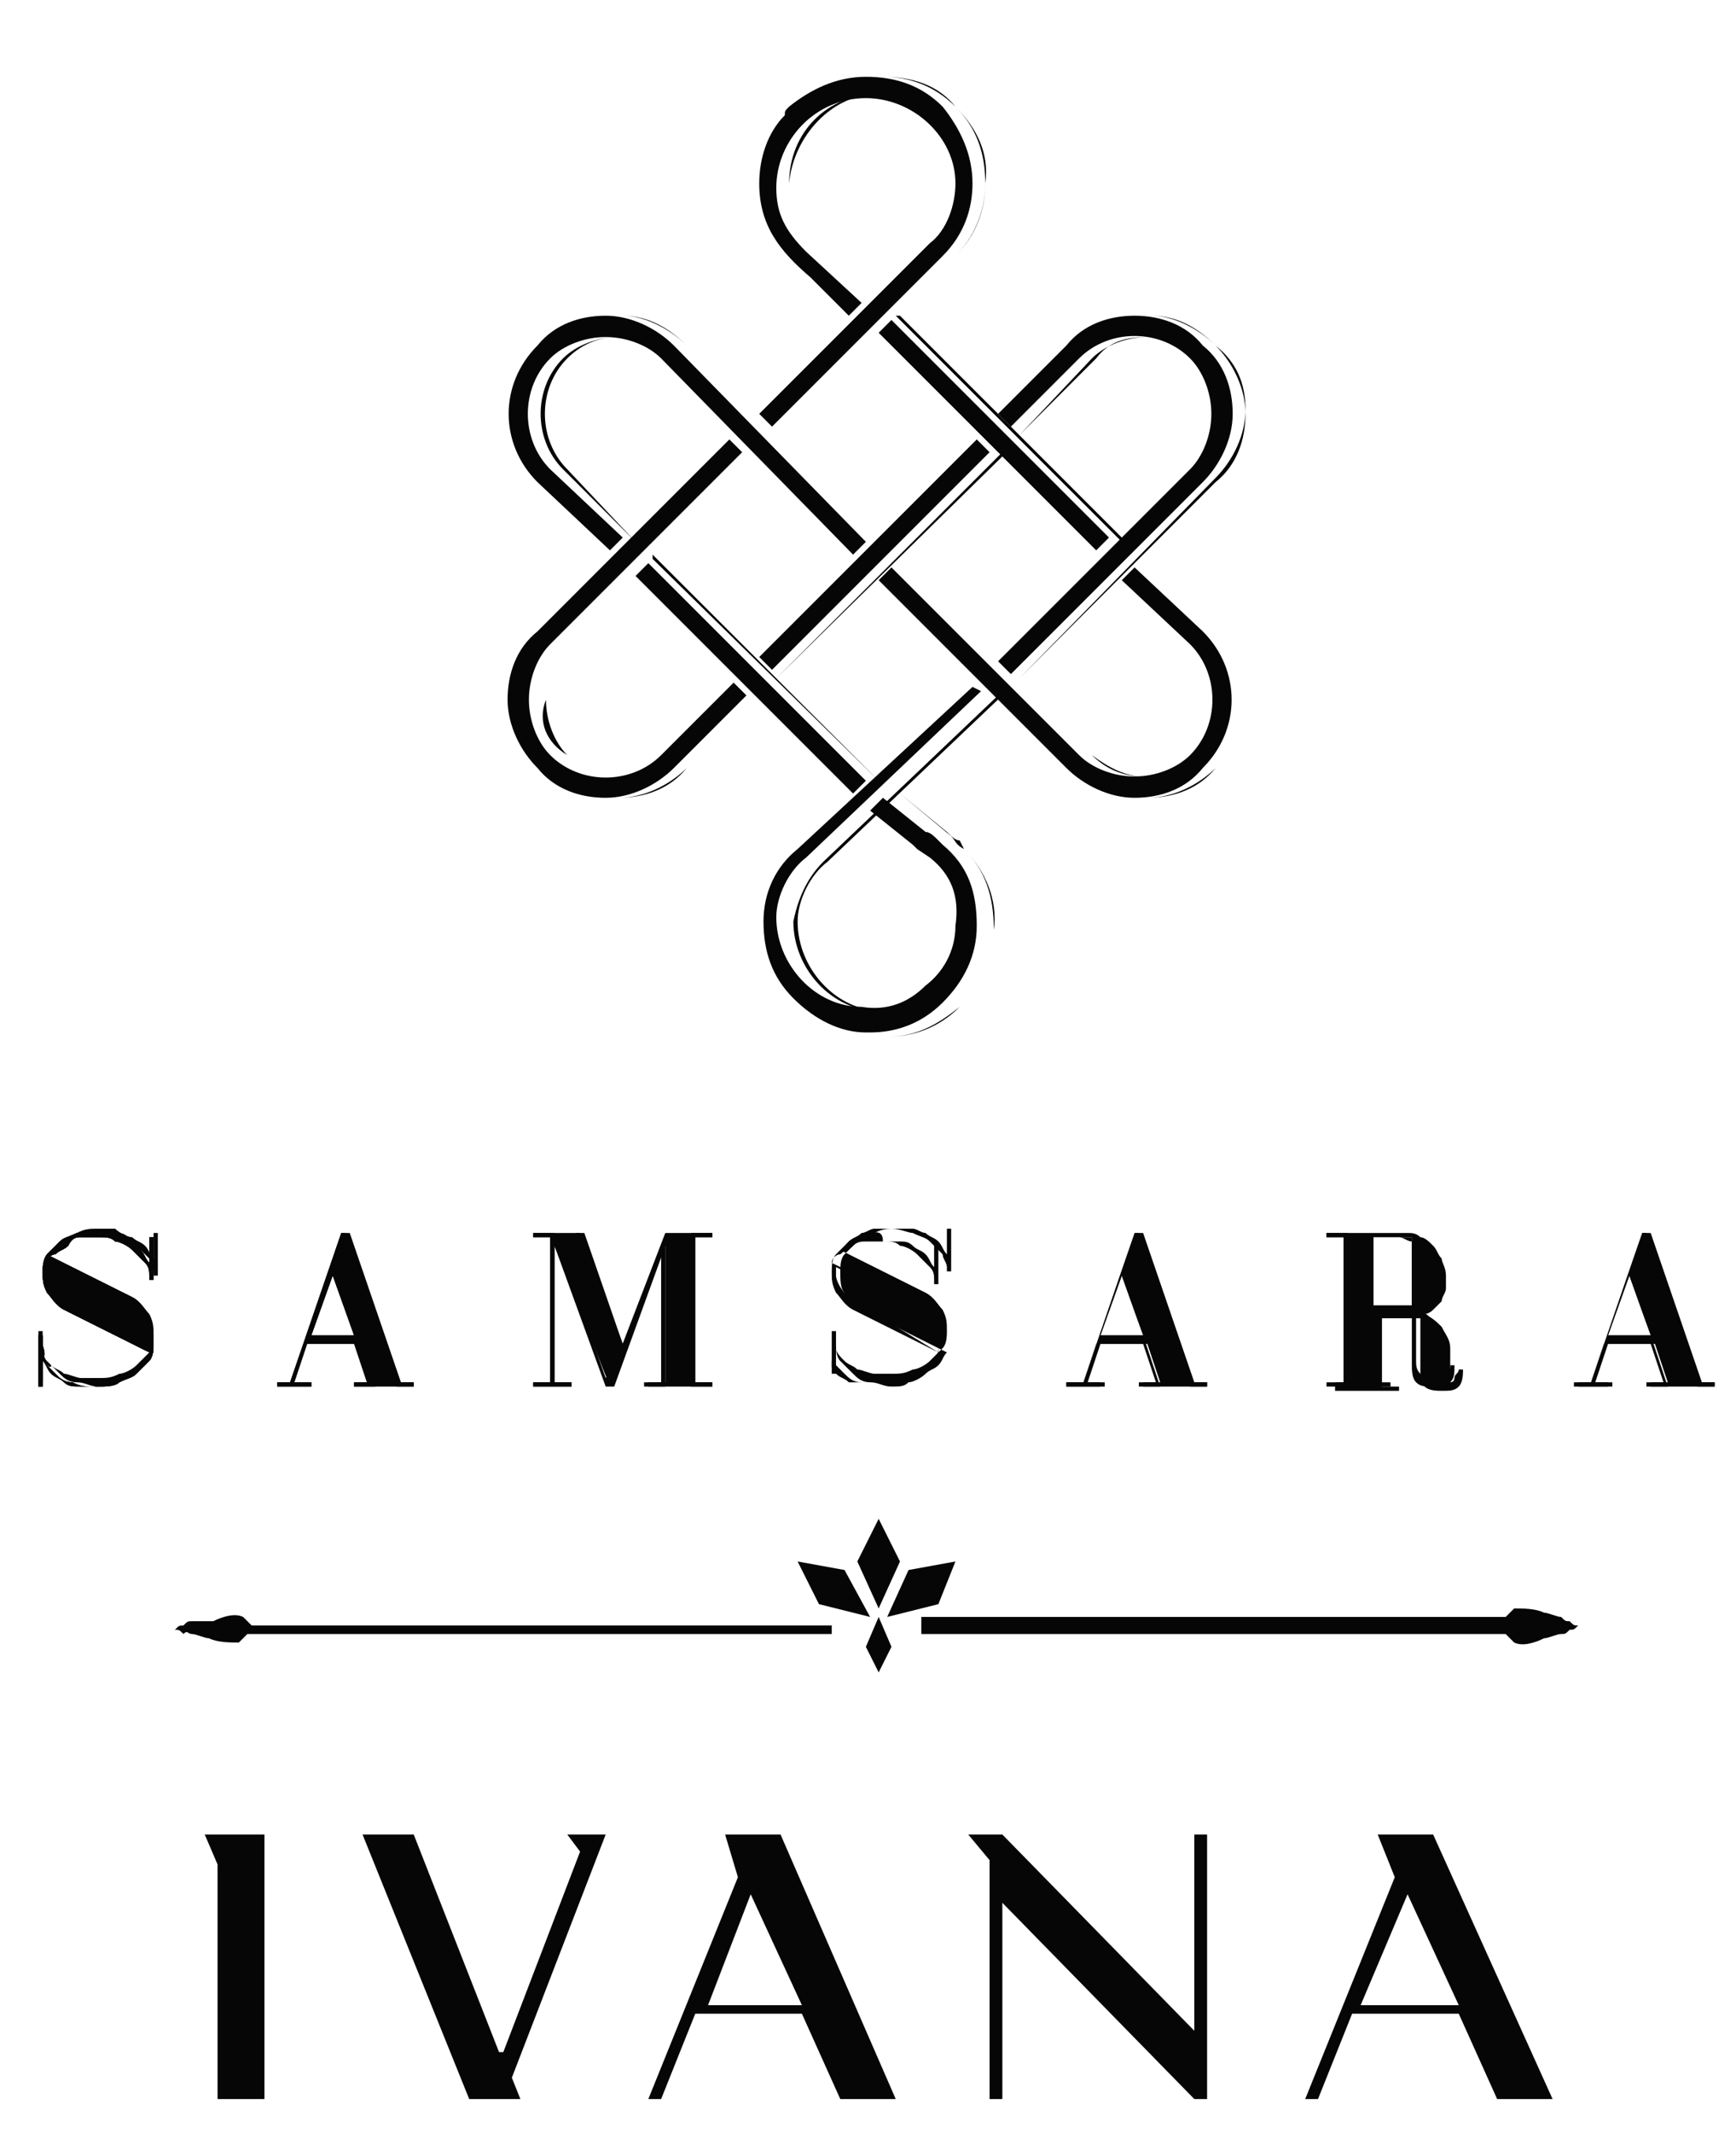 <?xml version="1.0" encoding="utf-8"?>
<!-- Generator: Adobe Illustrator 26.0.1, SVG Export Plug-In . SVG Version: 6.00 Build 0)  -->
<svg version="1.1" id="Layer_1" xmlns="http://www.w3.org/2000/svg" xmlns:xlink="http://www.w3.org/1999/xlink" x="0px" y="0px"
	 viewBox="0 0 40.7 50" style="enable-background:new 0 0 40.7 50;" xml:space="preserve">
<style type="text/css">
	.st0{fill:#070606;}
	.st1{clip-path:url(#SVGID_00000045617146539141784850000014073855449485566639_);fill:#070606;}
	.st2{clip-path:url(#SVGID_00000052814998095286809460000017844795031139603599_);fill:#070606;}
	.st3{clip-path:url(#SVGID_00000002347868307128370550000002396702369403599025_);fill:#070606;}
	.st4{clip-path:url(#SVGID_00000011025001527607878860000001527909288352329632_);fill:#070606;}
	.st5{clip-path:url(#SVGID_00000033355485294644147060000002384128595284532669_);fill:#070606;}
	.st6{clip-path:url(#SVGID_00000141434317000050240400000013898360436038823824_);fill:#070606;}
	.st7{clip-path:url(#SVGID_00000107579705868887642050000003564063995847693750_);fill:#070606;}
	.st8{fill:none;}
</style>
<g>
	<polygon class="st0" points="20.1,36.6 20.6,37.7 21.1,36.6 20.6,35.6 	"/>
	<polygon class="st0" points="18.7,36.6 19.2,37.6 20.4,37.9 19.8,36.8 	"/>
	<polygon class="st0" points="22.4,36.6 21.3,36.8 20.8,37.9 22,37.6 	"/>
	<polygon class="st0" points="20.9,38.6 20.6,37.9 20.3,38.6 20.6,39.2 	"/>
	<path class="st0" d="M4.5,38.3c0.1,0,0.3,0.1,0.4,0.1c0.2,0.1,0.5,0.1,0.7,0.1c0,0,0.1-0.1,0.2-0.2h13.7v-0.2H5.9
		c-0.1-0.1-0.2-0.2-0.2-0.2c-0.2-0.1-0.5,0-0.7,0.1C4.8,38,4.6,38,4.5,38c-0.1,0-0.1,0-0.2,0.1c-0.1,0-0.1,0-0.2,0.1
		c0.1,0,0.1,0,0.2,0.1C4.4,38.2,4.4,38.3,4.5,38.3"/>
	<path class="st0" d="M21.6,38.1v0.2h13.7c0.1,0.1,0.2,0.2,0.2,0.2c0.2,0.1,0.5,0,0.7-0.1c0.1,0,0.3-0.1,0.4-0.1
		c0.1,0,0.1,0,0.2-0.1c0.1,0,0.1,0,0.2-0.1c-0.1,0-0.1,0-0.2-0.1c-0.1,0-0.1,0-0.2-0.1c-0.1,0-0.3-0.1-0.4-0.1
		c-0.2-0.1-0.5-0.1-0.7-0.1c0,0-0.1,0.1-0.2,0.2H21.6z"/>
	<path class="st0" d="M0.9,31.2H1v0.3c0,0.1,0,0.3,0.1,0.4c0.1,0.1,0.2,0.2,0.3,0.3c0.1,0.1,0.2,0.2,0.4,0.2c0.2,0,0.3,0.1,0.5,0.1
		c0.2,0,0.3,0,0.4-0.1c0.1,0,0.3-0.1,0.4-0.2c0.1-0.1,0.2-0.1,0.3-0.2c0.1-0.1,0.1-0.2,0.2-0.3l-2-1c-0.2-0.1-0.3-0.2-0.4-0.4
		C1,30.2,1,30,1,29.8c0-0.1,0-0.3,0.1-0.4c0.1-0.1,0.2-0.2,0.3-0.3C1.5,29,1.6,29,1.8,28.9c0.2-0.1,0.3-0.1,0.5-0.1
		c0.1,0,0.3,0,0.4,0C2.8,28.9,3,29,3.1,29c0.1,0.1,0.2,0.1,0.3,0.2c0.1,0.1,0.1,0.2,0.2,0.3v-0.6h0.1v1H3.6v-0.1
		c0-0.1-0.1-0.2-0.1-0.3c-0.1-0.1-0.2-0.2-0.3-0.3C3,29.1,2.9,29.1,2.8,29c-0.1,0-0.3-0.1-0.5-0.1c-0.1,0-0.3,0-0.4,0
		c-0.1,0-0.2,0.1-0.3,0.1c-0.1,0.1-0.2,0.1-0.3,0.2c-0.1,0.1-0.1,0.2-0.2,0.2l2,1c0.2,0.1,0.3,0.3,0.4,0.4c0.1,0.2,0.1,0.3,0.1,0.5
		c0,0.1,0,0.3-0.1,0.4c-0.1,0.1-0.2,0.2-0.3,0.3c-0.1,0.1-0.3,0.2-0.4,0.2c-0.2,0.1-0.3,0.1-0.5,0.1c-0.1,0-0.3,0-0.4,0
		c-0.1,0-0.3-0.1-0.4-0.1c-0.1-0.1-0.2-0.1-0.3-0.2C1.2,32.1,1.1,32,1,31.9v0.6H0.9V31.2z"/>
	<path class="st0" d="M6.8,32.4L8,28.9h0.1l1.2,3.5h0.4v0.1H8.3v-0.1h0.4l-0.3-0.9H7.2l-0.3,0.9h0.4v0.1H6.5v-0.1H6.8z M7.3,31.3h1
		l-0.5-1.4L7.3,31.3z"/>
	<polygon class="st0" points="16.7,32.5 15.2,32.5 15.2,32.4 15.6,32.4 15.6,29.2 14.4,32.5 14.3,32.5 13,29.2 13,32.4 13.4,32.4 
		13.4,32.5 12.5,32.5 12.5,32.4 12.9,32.4 12.9,29 12.5,29 12.5,28.9 13.7,28.9 14.6,31.5 15.6,28.9 16.7,28.9 16.7,29 16.3,29 
		16.3,32.4 16.7,32.4 	"/>
	<path class="st0" d="M19.5,31.2h0.1v0.3c0,0.1,0,0.3,0.1,0.4c0.1,0.1,0.2,0.2,0.3,0.3c0.1,0.1,0.2,0.2,0.4,0.2
		c0.2,0,0.3,0.1,0.5,0.1c0.2,0,0.3,0,0.4-0.1c0.1,0,0.3-0.1,0.4-0.2c0.1-0.1,0.2-0.1,0.3-0.2c0.1-0.1,0.1-0.2,0.2-0.3l-2-1
		c-0.2-0.1-0.3-0.2-0.4-0.4c-0.1-0.1-0.1-0.3-0.1-0.5c0-0.1,0-0.3,0.1-0.4c0.1-0.1,0.2-0.2,0.3-0.3c0.1-0.1,0.3-0.2,0.4-0.2
		c0.2-0.1,0.3-0.1,0.5-0.1c0.1,0,0.3,0,0.4,0c0.1,0,0.2,0.1,0.3,0.1c0.1,0.1,0.2,0.1,0.3,0.2c0.1,0.1,0.1,0.2,0.2,0.3v-0.6h0.1v1
		h-0.1v-0.1c0-0.1-0.1-0.2-0.1-0.3c-0.1-0.1-0.2-0.2-0.3-0.3c-0.1-0.1-0.2-0.1-0.4-0.2c-0.1,0-0.3-0.1-0.5-0.1c-0.1,0-0.3,0-0.4,0
		c-0.1,0-0.2,0.1-0.3,0.1c-0.1,0.1-0.2,0.1-0.3,0.2c-0.1,0.1-0.1,0.2-0.2,0.2l2,1c0.2,0.1,0.3,0.3,0.4,0.4c0.1,0.2,0.1,0.3,0.1,0.5
		c0,0.1,0,0.3-0.1,0.4c-0.1,0.1-0.2,0.2-0.3,0.3c-0.1,0.1-0.3,0.2-0.4,0.2c-0.2,0.1-0.3,0.1-0.5,0.1c-0.1,0-0.3,0-0.4,0
		c-0.1,0-0.3-0.1-0.4-0.1c-0.1-0.1-0.2-0.1-0.3-0.2c-0.1-0.1-0.2-0.2-0.2-0.3v0.6h-0.1V31.2z"/>
	<path class="st0" d="M25.4,32.4l1.2-3.5h0.1l1.2,3.5h0.4v0.1h-1.5v-0.1h0.4l-0.3-0.9h-1.1l-0.3,0.9h0.4v0.1H25v-0.1H25.4z
		 M25.8,31.3h1l-0.5-1.4L25.8,31.3z"/>
	<path class="st0" d="M31.1,32.4h0.4V29h-0.4v-0.1h1.9c0.1,0,0.2,0,0.3,0.1c0.1,0,0.2,0.1,0.3,0.2c0.1,0.1,0.1,0.2,0.2,0.3
		c0,0.1,0.1,0.2,0.1,0.4c0,0.1,0,0.2,0,0.3c0,0.1-0.1,0.2-0.1,0.3c-0.1,0.1-0.1,0.1-0.2,0.2c-0.1,0.1-0.2,0.1-0.2,0.1
		c0.2,0.1,0.3,0.2,0.4,0.3c0.1,0.2,0.2,0.3,0.2,0.5v0.8c0.1,0,0.1-0.1,0.1-0.1c0-0.1,0.1-0.1,0.1-0.2h0.1c0,0.1,0,0.3-0.1,0.4
		c-0.1,0.1-0.2,0.1-0.4,0.1c-0.1,0-0.3,0-0.4-0.1c-0.1-0.1-0.1-0.2-0.1-0.4v-1.2c0,0-0.1,0-0.1,0c0,0-0.1,0-0.1,0h-0.7v1.6h0.4v0.1
		h-1.5V32.4z M32.9,30.6C33,30.6,33,30.6,32.9,30.6c0.1,0,0.1,0,0.2,0V29c0,0-0.1,0-0.1,0c0,0-0.1,0-0.1,0h-0.7v1.6H32.9z"/>
	<path class="st0" d="M37.3,32.4l1.2-3.5h0.1l1.2,3.5h0.4v0.1h-1.5v-0.1h0.4l-0.3-0.9h-1.1l-0.3,0.9h0.4v0.1h-0.8v-0.1H37.3z
		 M37.7,31.3h1l-0.5-1.4L37.7,31.3z"/>
	<path class="st0" d="M1.7,30.6c-0.2-0.1-0.3-0.2-0.4-0.3c-0.1-0.1-0.2-0.3-0.2-0.4c0,0,0-0.1,0-0.1c0,0,0-0.1,0-0.1l2,1
		c0.1,0,0.1,0.1,0.2,0.2c0.1,0.1,0.1,0.1,0.1,0.2c0,0.1,0.1,0.1,0.1,0.2c0,0.1,0,0.1,0,0.2c0,0.1,0,0.1,0,0.1c0,0,0,0,0,0.1
		L1.7,30.6z M1.8,28.9C1.6,29,1.5,29,1.4,29.1c-0.1,0.1-0.2,0.2-0.3,0.3C1,29.6,1,29.7,1,29.8c0,0.2,0,0.3,0.1,0.5
		c0.1,0.1,0.2,0.3,0.4,0.4l2,1c0,0.1-0.1,0.2-0.2,0.3c-0.1,0.1-0.2,0.2-0.3,0.2c-0.1,0.1-0.2,0.1-0.4,0.2c-0.1,0-0.3,0.1-0.4,0.1
		c-0.2,0-0.3,0-0.5-0.1c-0.2,0-0.3-0.1-0.4-0.2c-0.1-0.1-0.2-0.2-0.3-0.3C1.1,31.7,1,31.6,1,31.5v-0.2H0.9v1.2H1v-0.6
		c0.1,0.1,0.1,0.2,0.2,0.3c0.1,0.1,0.2,0.1,0.3,0.2c0.1,0.1,0.2,0.1,0.4,0.1c0.1,0,0.3,0,0.4,0c0.2,0,0.4,0,0.5-0.1
		c0.2-0.1,0.3-0.1,0.4-0.2c0.1-0.1,0.2-0.2,0.3-0.3c0.1-0.1,0.1-0.3,0.1-0.4c0-0.2,0-0.4-0.1-0.5c-0.1-0.2-0.2-0.3-0.4-0.4l-2-1
		c0-0.1,0.1-0.2,0.2-0.2c0.1-0.1,0.2-0.1,0.3-0.2C1.7,29,1.8,29,1.9,29c0.1,0,0.2,0,0.4,0c0.2,0,0.3,0,0.4,0.1
		c0.1,0,0.3,0.1,0.4,0.2c0.1,0.1,0.2,0.2,0.3,0.3c0.1,0.1,0.1,0.2,0.1,0.3v0.1h0.1v-1H3.5v0.6c-0.1-0.1-0.1-0.2-0.2-0.3
		C3.2,29.1,3.1,29.1,3,29c-0.1-0.1-0.2-0.1-0.3-0.1c-0.1,0-0.3,0-0.4,0C2.1,28.8,2,28.9,1.8,28.9"/>
	<path class="st0" d="M1.7,30.6c-0.2-0.1-0.3-0.2-0.4-0.3c-0.1-0.1-0.2-0.3-0.2-0.4c0,0,0-0.1,0-0.1c0,0,0-0.1,0-0.1l2,1
		c0.1,0,0.1,0.1,0.2,0.2c0.1,0.1,0.1,0.1,0.1,0.2c0,0.1,0.1,0.1,0.1,0.2c0,0.1,0,0.1,0,0.2c0,0.1,0,0.1,0,0.1c0,0,0,0,0,0.1
		L1.7,30.6z M1.8,28.9C1.6,29,1.5,29,1.4,29.1c-0.1,0.1-0.2,0.2-0.3,0.3C1,29.6,1,29.7,1,29.8c0,0.2,0,0.3,0.1,0.5
		c0.1,0.1,0.2,0.3,0.4,0.4l2,1c0,0.1-0.1,0.2-0.2,0.3c-0.1,0.1-0.2,0.2-0.3,0.2c-0.1,0.1-0.2,0.1-0.4,0.2c-0.1,0-0.3,0.1-0.4,0.1
		c-0.2,0-0.3,0-0.5-0.1c-0.2,0-0.3-0.1-0.4-0.2c-0.1-0.1-0.2-0.2-0.3-0.3C1.1,31.7,1,31.6,1,31.5v-0.2H0.9v1.2H1v-0.6
		c0.1,0.1,0.1,0.2,0.2,0.3c0.1,0.1,0.2,0.1,0.3,0.2c0.1,0.1,0.2,0.1,0.4,0.1c0.1,0,0.3,0,0.4,0c0.2,0,0.4,0,0.5-0.1
		c0.2-0.1,0.3-0.1,0.4-0.2c0.1-0.1,0.2-0.2,0.3-0.3c0.1-0.1,0.1-0.3,0.1-0.4c0-0.2,0-0.4-0.1-0.5c-0.1-0.2-0.2-0.3-0.4-0.4l-2-1
		c0-0.1,0.1-0.2,0.2-0.2c0.1-0.1,0.2-0.1,0.3-0.2C1.7,29,1.8,29,1.9,29c0.1,0,0.2,0,0.4,0c0.2,0,0.3,0,0.4,0.1
		c0.1,0,0.3,0.1,0.4,0.2c0.1,0.1,0.2,0.2,0.3,0.3c0.1,0.1,0.1,0.2,0.1,0.3v0.1h0.1v-1H3.5v0.6c-0.1-0.1-0.1-0.2-0.2-0.3
		C3.2,29.1,3.1,29.1,3,29c-0.1-0.1-0.2-0.1-0.3-0.1c-0.1,0-0.3,0-0.4,0C2.1,28.8,2,28.9,1.8,28.9"/>
	<g>
		<defs>
			<path id="SVGID_1_" d="M1.7,30.6c-0.2-0.1-0.3-0.2-0.4-0.3c-0.1-0.1-0.2-0.3-0.2-0.4c0,0,0-0.1,0-0.1c0,0,0-0.1,0-0.1l2,1
				c0.1,0,0.1,0.1,0.2,0.2c0.1,0.1,0.1,0.1,0.2,0.2c0,0.1,0.1,0.1,0.1,0.2c0,0.1,0,0.1,0,0.2c0,0.1,0,0.1,0,0.1c0,0,0,0,0,0.1
				L1.7,30.6z M1.8,28.9C1.6,29,1.5,29,1.4,29.1c-0.1,0.1-0.2,0.2-0.3,0.3C1,29.6,1,29.7,1,29.8c0,0.2,0,0.3,0.1,0.5
				c0.1,0.1,0.2,0.3,0.4,0.4l2,1c0,0.1-0.1,0.2-0.2,0.3c-0.1,0.1-0.2,0.2-0.3,0.2c-0.1,0.1-0.2,0.1-0.4,0.2c-0.1,0-0.3,0.1-0.4,0.1
				c-0.2,0-0.3,0-0.5-0.1c-0.2,0-0.3-0.1-0.4-0.2c-0.1-0.1-0.2-0.2-0.3-0.3C1.1,31.7,1,31.6,1,31.5v-0.2H0.9v1.2H1v-0.6
				c0.1,0.1,0.1,0.2,0.2,0.3c0.1,0.1,0.2,0.1,0.3,0.2c0.1,0.1,0.2,0.1,0.4,0.1c0.1,0,0.3,0,0.4,0c0.2,0,0.4,0,0.5-0.1
				c0.2-0.1,0.3-0.1,0.4-0.2c0.1-0.1,0.2-0.2,0.3-0.3c0.1-0.1,0.1-0.3,0.1-0.4c0-0.2,0-0.4-0.1-0.5c-0.1-0.2-0.2-0.3-0.4-0.4l-2-1
				c0-0.1,0.1-0.2,0.2-0.2c0.1-0.1,0.2-0.1,0.3-0.2C1.7,29,1.8,29,1.9,29c0.1,0,0.2,0,0.4,0c0.2,0,0.3,0,0.4,0.1
				c0.1,0,0.3,0.1,0.4,0.2c0.1,0.1,0.2,0.2,0.3,0.3c0.1,0.1,0.1,0.2,0.1,0.3v0.1h0.1v-1H3.5v0.6c-0.1-0.1-0.1-0.2-0.2-0.3
				C3.2,29.1,3.1,29.1,3,29c-0.1-0.1-0.2-0.1-0.3-0.1c-0.1,0-0.3,0-0.4,0C2.1,28.8,2,28.9,1.8,28.9"/>
		</defs>
		<clipPath id="SVGID_00000000203917554138120380000016056621565069917113_">
			<use xlink:href="#SVGID_1_"  style="overflow:visible;"/>
		</clipPath>
		
			<rect x="0.9" y="28.8" style="clip-path:url(#SVGID_00000000203917554138120380000016056621565069917113_);fill:#070606;" width="2.7" height="3.6"/>
	</g>
	<g>
		<defs>
			<path id="SVGID_00000119076712036522909230000016314940504280657049_" d="M7.8,29.9l0.5,1.4h-1L7.8,29.9z M8,28.9l-1.2,3.5H6.5
				v0.1h0.8v-0.1H6.9l0.3-0.9h1.1l0.3,0.9H8.3v0.1h0.5l-0.9-2.7L8,28.9l1.3,3.6v0h0.4v-0.1H9.4l-1.2-3.5H8z"/>
		</defs>
		<clipPath id="SVGID_00000035525172206809607140000011212739361415807120_">
			<use xlink:href="#SVGID_00000119076712036522909230000016314940504280657049_"  style="overflow:visible;"/>
		</clipPath>
		
			<rect x="6.5" y="28.9" style="clip-path:url(#SVGID_00000035525172206809607140000011212739361415807120_);fill:#070606;" width="3.3" height="3.6"/>
	</g>
	<g>
		<defs>
			<path id="SVGID_00000041277788517087093060000018342988508355151801_" d="M15.6,28.9l-1,2.6l-1-2.6h-0.1l1,2.7l-0.3,0.7L13,28.9
				h-0.5V29h0.4v3.4h-0.4v0.1h0.9v-0.1H13v-3.2l1.2,3.3h0.1l1.2-3.3v3.2h-0.4v0.1h0.5v-3.6H15.6z M16.2,28.9v3.6h0.5v-0.1h-0.4V29
				h0.4v-0.1H16.2z"/>
		</defs>
		<clipPath id="SVGID_00000054225076280312299860000015786585843993964207_">
			<use xlink:href="#SVGID_00000041277788517087093060000018342988508355151801_"  style="overflow:visible;"/>
		</clipPath>
		
			<rect x="12.5" y="28.9" style="clip-path:url(#SVGID_00000054225076280312299860000015786585843993964207_);fill:#070606;" width="4.2" height="3.6"/>
	</g>
	<g>
		<defs>
			<path id="SVGID_00000103961265629718491080000009651113602601799101_" d="M20.2,30.6c-0.2-0.1-0.3-0.2-0.4-0.3
				c-0.1-0.1-0.2-0.3-0.2-0.4c0,0,0-0.1,0-0.1c0,0,0-0.1,0-0.1l2,1c0.1,0,0.1,0.1,0.2,0.2c0.1,0.1,0.1,0.1,0.1,0.2
				c0,0.1,0.1,0.1,0.1,0.2c0,0.1,0,0.1,0,0.2c0,0.1,0,0.1,0,0.1c0,0,0,0,0,0.1L20.2,30.6z M20.3,28.9C20.2,29,20,29,19.9,29.1
				c-0.1,0.1-0.2,0.2-0.3,0.3c-0.1,0.1-0.1,0.3-0.1,0.4c0,0.2,0,0.3,0.1,0.5c0.1,0.1,0.2,0.3,0.4,0.4l2,1c0,0.1-0.1,0.2-0.2,0.3
				c-0.1,0.1-0.2,0.2-0.3,0.2c-0.1,0.1-0.2,0.1-0.4,0.2c-0.1,0-0.3,0.1-0.4,0.1c-0.2,0-0.3,0-0.5-0.1c-0.2,0-0.3-0.1-0.4-0.2
				c-0.1-0.1-0.2-0.2-0.3-0.3c-0.1-0.1-0.1-0.2-0.1-0.4v-0.2h-0.1v1.2h0.1v-0.6c0.1,0.1,0.1,0.2,0.2,0.3c0.1,0.1,0.2,0.1,0.3,0.2
				c0.1,0.1,0.2,0.1,0.4,0.1c0.1,0,0.3,0,0.4,0c0.2,0,0.4,0,0.5-0.1c0.2-0.1,0.3-0.1,0.4-0.2c0.1-0.1,0.2-0.2,0.3-0.3
				c0.1-0.1,0.1-0.3,0.1-0.4c0-0.2,0-0.4-0.1-0.5c-0.1-0.2-0.2-0.3-0.4-0.4l-2-1c0-0.1,0.1-0.2,0.2-0.2c0.1-0.1,0.2-0.1,0.3-0.2
				c0.1-0.1,0.2-0.1,0.3-0.1c0.1,0,0.2,0,0.4,0c0.2,0,0.3,0,0.4,0.1c0.1,0,0.3,0.1,0.4,0.2c0.1,0.1,0.2,0.2,0.3,0.3
				c0.1,0.1,0.1,0.2,0.1,0.3v0.1h0.1v-1h-0.1v0.6c-0.1-0.1-0.1-0.2-0.2-0.3c-0.1-0.1-0.2-0.1-0.3-0.2c-0.1-0.1-0.2-0.1-0.3-0.1
				c-0.1,0-0.3,0-0.4,0C20.7,28.8,20.5,28.9,20.3,28.9"/>
		</defs>
		<clipPath id="SVGID_00000085234597864235490650000009395577923755794315_">
			<use xlink:href="#SVGID_00000103961265629718491080000009651113602601799101_"  style="overflow:visible;"/>
		</clipPath>
		
			<rect x="19.5" y="28.8" style="clip-path:url(#SVGID_00000085234597864235490650000009395577923755794315_);fill:#070606;" width="2.7" height="3.6"/>
	</g>
	<g>
		<defs>
			<path id="SVGID_00000141454352034806847140000000604902413000751535_" d="M26.3,29.9l0.5,1.4h-1L26.3,29.9z M26.6,28.9l-1.2,3.5
				H25v0.1h0.8v-0.1h-0.4l0.3-0.9h1.1l0.3,0.9h-0.4v0.1h0.5l-0.9-2.7L26.6,28.9l1.3,3.6v0h0.4v-0.1h-0.3l-1.2-3.5H26.6z"/>
		</defs>
		<clipPath id="SVGID_00000154412999761555898620000008607913656123945358_">
			<use xlink:href="#SVGID_00000141454352034806847140000000604902413000751535_"  style="overflow:visible;"/>
		</clipPath>
		
			<rect x="25" y="28.9" style="clip-path:url(#SVGID_00000154412999761555898620000008607913656123945358_);fill:#070606;" width="3.3" height="3.6"/>
	</g>
	<g>
		<defs>
			<path id="SVGID_00000016041502377197932710000008285705241728611486_" d="M31.1,28.9V29h0.4v3.4h-0.4v0.1h0.5v-3.6H31.1z
				 M33.3,32.2c-0.1-0.1-0.1-0.2-0.1-0.3v-1.2c0.1,0.1,0.3,0.2,0.4,0.3c0.1,0.1,0.1,0.3,0.1,0.5v0.8c0,0,0,0-0.1,0c0,0,0,0-0.1,0
				C33.5,32.3,33.4,32.3,33.3,32.2 M33.2,29c0.1,0.1,0.3,0.2,0.4,0.3c0.1,0.1,0.1,0.3,0.1,0.5c0,0.2,0,0.3-0.1,0.5
				c-0.1,0.1-0.2,0.2-0.4,0.3V29z M32.2,29h0.7c0,0,0.1,0,0.1,0c0,0,0.1,0,0.1,0v1.6c0,0-0.1,0-0.1,0c0,0-0.1,0-0.1,0h-0.7V29z
				 M32.1,28.9v3.6h0.5v-0.1h-0.4v-1.6h0.7c0,0,0.1,0,0.1,0c0,0,0.1,0,0.1,0v1.2c0,0.1,0,0.3,0.1,0.4c0.1,0.1,0.2,0.1,0.4,0.1
				s0.3,0,0.4-0.1c0.1-0.1,0.1-0.2,0.1-0.4H34c0,0.1,0,0.1-0.1,0.2c0,0.1-0.1,0.1-0.1,0.1v-0.8c0-0.2-0.1-0.4-0.2-0.5
				c-0.1-0.2-0.3-0.3-0.4-0.3c0.1,0,0.2-0.1,0.2-0.1c0.1-0.1,0.1-0.1,0.2-0.2c0.1-0.1,0.1-0.2,0.1-0.2c0-0.1,0-0.2,0-0.3
				c0-0.1,0-0.2-0.1-0.3c0-0.1-0.1-0.2-0.2-0.3c-0.1-0.1-0.2-0.1-0.3-0.2c-0.1,0-0.2-0.1-0.3-0.1H32.1z"/>
		</defs>
		<clipPath id="SVGID_00000109746751147653034430000012657177542060862094_">
			<use xlink:href="#SVGID_00000016041502377197932710000008285705241728611486_"  style="overflow:visible;"/>
		</clipPath>
		
			<rect x="31.1" y="28.9" style="clip-path:url(#SVGID_00000109746751147653034430000012657177542060862094_);fill:#070606;" width="3" height="3.6"/>
	</g>
	<g>
		<defs>
			<path id="SVGID_00000129189180205724183920000009481270466066363289_" d="M38.2,29.9l0.5,1.4h-1L38.2,29.9z M38.5,28.9l-1.2,3.5
				h-0.4v0.1h0.8v-0.1h-0.4l0.3-0.9h1.1l0.3,0.9h-0.4v0.1h0.5l-0.9-2.7L38.5,28.9l1.3,3.6v0h0.4v-0.1h-0.3l-1.2-3.5H38.5z"/>
		</defs>
		<clipPath id="SVGID_00000005253681878348299580000001873331938235857032_">
			<use xlink:href="#SVGID_00000129189180205724183920000009481270466066363289_"  style="overflow:visible;"/>
		</clipPath>
		
			<rect x="36.9" y="28.9" style="clip-path:url(#SVGID_00000005253681878348299580000001873331938235857032_);fill:#070606;" width="3.3" height="3.6"/>
	</g>
	<path class="st0" d="M25.6,17.7L21,13.1l0,0L25.6,17.7c0.3,0.3,0.7,0.5,1.2,0.5c0,0,0,0,0,0C26.4,18.2,26,18,25.6,17.7"/>
	<polygon class="st0" points="21,7.4 26.3,12.7 26,13 26.1,13 26.4,12.7 21.1,7.4 	"/>
	<path class="st0" d="M13.3,17.7c-0.3-0.3-0.5-0.8-0.5-1.3c0-0.5,0.2-1,0.5-1.3l4.5-4.5l-0.3-0.3l0,0l0.3,0.3l-4.5,4.5
		c-0.3,0.3-0.5,0.8-0.5,1.3C12.6,16.9,12.8,17.4,13.3,17.7c0.3,0.4,0.8,0.5,1.3,0.5C14.1,18.2,13.6,18.1,13.3,17.7"/>
	<path class="st0" d="M14.5,7.9C14.5,7.9,14.5,7.9,14.5,7.9c-0.5,0-1,0.2-1.3,0.5c-0.7,0.7-0.7,1.9,0,2.6l1.7,1.7l-0.3,0.3l0,0
		l0.3-0.3L13.3,11c-0.7-0.7-0.7-1.9,0-2.6C13.6,8.1,14,7.9,14.5,7.9"/>
	<polygon class="st0" points="15.3,13.1 20.6,18.3 20.3,18.6 20.3,18.6 20.6,18.3 15.3,13 	"/>
	<polygon class="st0" points="23.2,10.3 23.2,10.3 23.5,10.6 18.2,15.9 18.2,15.9 23.6,10.6 	"/>
	<path class="st0" d="M23.9,10.2l1.8-1.8C26,8,26.4,7.9,26.9,7.9c-0.5,0-1,0.2-1.3,0.5L23.9,10.2L23.9,10.2z"/>
	<path class="st0" d="M28.5,8.1c0.4,0.4,0.7,1,0.7,1.6s-0.2,1.2-0.7,1.6l-4.6,4.6l0,0l4.6-4.7c0.4-0.4,0.7-1,0.7-1.6
		S29,8.5,28.5,8.1c-0.4-0.4-1-0.7-1.5-0.7h0c0,0,0,0,0,0C27.5,7.4,28,7.6,28.5,8.1"/>
	<path class="st0" d="M23.2,16L23.2,16l0.2,0.3l-4.1,3.9c-0.4,0.4-0.6,0.9-0.7,1.4c0,1.1,0.9,2.1,2,2.1c0,0,0,0,0.1,0
		c-1.1,0-2-1-2-2.1c0-0.5,0.3-1.1,0.7-1.4l4.1-3.9L23.2,16z"/>
	<path class="st0" d="M28.6,14.8l-1.8-1.7l0,0L28.6,14.8c0.8,0.9,0.8,2.3-0.1,3.2c-0.4,0.4-1,0.7-1.6,0.7c0,0,0,0,0,0
		c0.6,0,1.2-0.2,1.6-0.7C29.4,17.1,29.4,15.7,28.6,14.8"/>
	<path class="st0" d="M22.4,2.5c0.5,0.5,0.7,1.1,0.7,1.8c0,0,0,0,0,0c0,0,0,0,0,0v0h0c0,0.7-0.3,1.3-0.7,1.7l-4.2,4.2l0,0L22.4,6
		c0.5-0.5,0.7-1.1,0.7-1.7h0v0c0,0,0,0,0,0c0,0,0,0,0,0C23.2,3.6,22.9,3,22.4,2.5c-0.4-0.5-1-0.7-1.7-0.7c0,0,0,0,0,0
		C21.3,1.8,21.9,2,22.4,2.5"/>
	<path class="st0" d="M22.6,19.9L22.6,19.9c-0.2-0.1-0.2-0.2-0.3-0.3l-1.2-1l0,0l1.1,0.9c0.1,0.1,0.2,0.2,0.3,0.2L22.6,19.9
		L22.6,19.9c0.5,0.5,0.7,1.1,0.7,1.9c0,0.7-0.3,1.3-0.8,1.8l0,0c-0.5,0.4-1,0.7-1.7,0.7c0,0,0,0,0,0c0.6,0,1.2-0.2,1.7-0.7l0,0
		c0.5-0.5,0.8-1.1,0.8-1.8C23.4,21.1,23.1,20.4,22.6,19.9L22.6,19.9z"/>
	<path class="st0" d="M20.6,2.2C20.6,2.2,20.6,2.2,20.6,2.2c-1.2,0-2.1,0.9-2.1,2.1c0,0.6,0.2,1,0.7,1.5l1.4,1.3l-0.3,0.3l0,0
		l0.3-0.3l-1.4-1.3c-0.5-0.5-0.7-0.9-0.7-1.5C18.6,3.2,19.5,2.2,20.6,2.2"/>
	<path class="st0" d="M17.5,16l0.3,0.3L16.1,18c-0.4,0.4-1,0.7-1.6,0.7c0,0,0,0,0,0c0.6,0,1.2-0.2,1.6-0.7l1.7-1.7L17.5,16L17.5,16z
		"/>
	<path class="st0" d="M16.1,8.1l4.5,4.6L20.3,13l0,0l0.3-0.3L16.1,8.1c-0.4-0.4-0.9-0.7-1.5-0.7c0,0,0,0,0,0
		C15.1,7.4,15.7,7.7,16.1,8.1"/>
	<path class="st0" d="M17.2,16l0.3,0.3L15.8,18c-0.4,0.4-1,0.7-1.6,0.7c-0.6,0-1.2-0.2-1.6-0.7c-0.4-0.4-0.7-1-0.7-1.6
		c0-0.6,0.2-1.2,0.7-1.6l4.5-4.5l0.3,0.3l-4.5,4.5c-0.3,0.3-0.5,0.8-0.5,1.3c0,0.5,0.2,1,0.5,1.3c0.7,0.7,1.9,0.7,2.6,0L17.2,16z
		 M14.2,7.4c-0.6,0-1.2,0.2-1.6,0.7c-0.9,0.9-0.9,2.3,0,3.2l1.7,1.6l0.3-0.3L12.9,11c-0.7-0.7-0.7-1.9,0-2.6
		c0.3-0.3,0.8-0.5,1.3-0.5c0.5,0,1,0.2,1.3,0.5L20,13l0.3-0.3l-4.5-4.6C15.4,7.7,14.8,7.4,14.2,7.4 M20.3,18.3l-5.1-5.1l-0.3,0.3
		l5.1,5.1L20.3,18.3L20.3,18.3z M26.6,7.4L26.6,7.4c-0.6,0-1.2,0.2-1.6,0.7l-1.6,1.6l0.3,0.3l1.6-1.6c0.7-0.7,1.9-0.7,2.6,0
		c0.3,0.3,0.5,0.8,0.5,1.3s-0.2,1-0.5,1.3l-4.5,4.5l0.3,0.3l4.5-4.5c0.4-0.4,0.7-1,0.7-1.6c0-0.6-0.2-1.2-0.7-1.6
		C27.8,7.6,27.2,7.4,26.6,7.4 M28.2,14.8l-1.6-1.5l-0.3,0.3l1.6,1.5c0.7,0.7,0.7,1.9,0,2.6c-0.3,0.3-0.8,0.5-1.3,0.5
		c-0.5,0-1-0.2-1.3-0.5l-4.4-4.4l-0.3,0.3L25,18c0.4,0.4,1,0.7,1.6,0.7c0.6,0,1.2-0.2,1.6-0.7C29.1,17.1,29.1,15.7,28.2,14.8
		 M26,12.6l-5.1-5.1l-0.3,0.3l5.1,5.1L26,12.6L26,12.6z M22.1,6c0.5-0.5,0.7-1.1,0.7-1.7h0v0c0,0,0,0,0,0c0,0,0,0,0,0
		c0-0.7-0.3-1.3-0.7-1.8C21.6,2,21,1.8,20.3,1.8c-0.7,0-1.3,0.3-1.8,0.7c0,0,0,0,0,0c-0.1,0.1-0.1,0.1-0.1,0.2
		c-0.4,0.4-0.6,1-0.6,1.6c0,1,0.5,1.6,1.2,2.2l0,0l0.9,0.9l0.3-0.3l-1.3-1.2c-0.5-0.5-0.7-0.9-0.7-1.5c0-1.1,0.9-2.1,2.1-2.1
		c1.1,0,2.1,0.9,2.1,2c0,0.5-0.2,1.1-0.6,1.4l-4,4l0.3,0.3L22.1,6z M22.8,16.1l-4.1,3.8c-0.5,0.4-0.8,1-0.8,1.7h0c0,0,0,0,0,0
		c0,0,0,0,0,0c0,0.7,0.2,1.3,0.7,1.8c0.5,0.5,1.1,0.8,1.7,0.8c0,0,0.1,0,0.1,0c0.6,0,1.2-0.2,1.7-0.7l0,0c0.5-0.5,0.8-1.1,0.8-1.8
		c0-0.8-0.2-1.4-0.8-1.9l0,0l-0.1-0.1c-0.1-0.1-0.2-0.2-0.3-0.2l-1-0.8l-0.3,0.3l1,0.8l0,0c0,0,0,0,0.1,0.1l0.3,0.2
		c0.5,0.4,0.7,0.9,0.6,1.6c0,0.6-0.3,1.1-0.7,1.4c-0.4,0.4-0.9,0.6-1.5,0.5c-1.1,0-2-1-2-2.1c0-0.5,0.3-1.1,0.7-1.4l4.1-3.9
		L22.8,16.1L22.8,16.1z M17.8,15.4l0.3,0.3l5.1-5.1l-0.3-0.3L17.8,15.4z"/>
	<polygon class="st0" points="6.2,43 6.2,49.2 5.1,49.2 5.1,43.7 4.8,43 	"/>
	<polygon class="st0" points="12,48.7 12.2,49.2 11,49.2 8.5,43 9.7,43 11.7,48.1 11.8,48.1 13.6,43.4 13.3,43 14.2,43 	"/>
	<path class="st0" d="M21,49.2h-1.3l-0.9-2h-2.5l-0.8,2h-0.3l2.1-5.2L17,43h1.3L21,49.2z M18.8,47l-1.2-2.6L16.6,47H18.8z"/>
	<polygon class="st0" points="28.3,43 28.3,49.2 28,49.2 23.5,44.6 23.5,49.2 23.2,49.2 23.2,43.6 22.7,43 23.5,43 28,47.6 28,43 	
		"/>
	<path class="st0" d="M36.4,49.2h-1.3l-0.9-2h-2.5l-0.8,2h-0.3l2.1-5.2l-0.4-1h1.3L36.4,49.2z M34.2,47L33,44.4L31.9,47H34.2z"/>
</g>
<rect x="-838.1" y="-407" class="st8" width="1728" height="864"/>
</svg>
